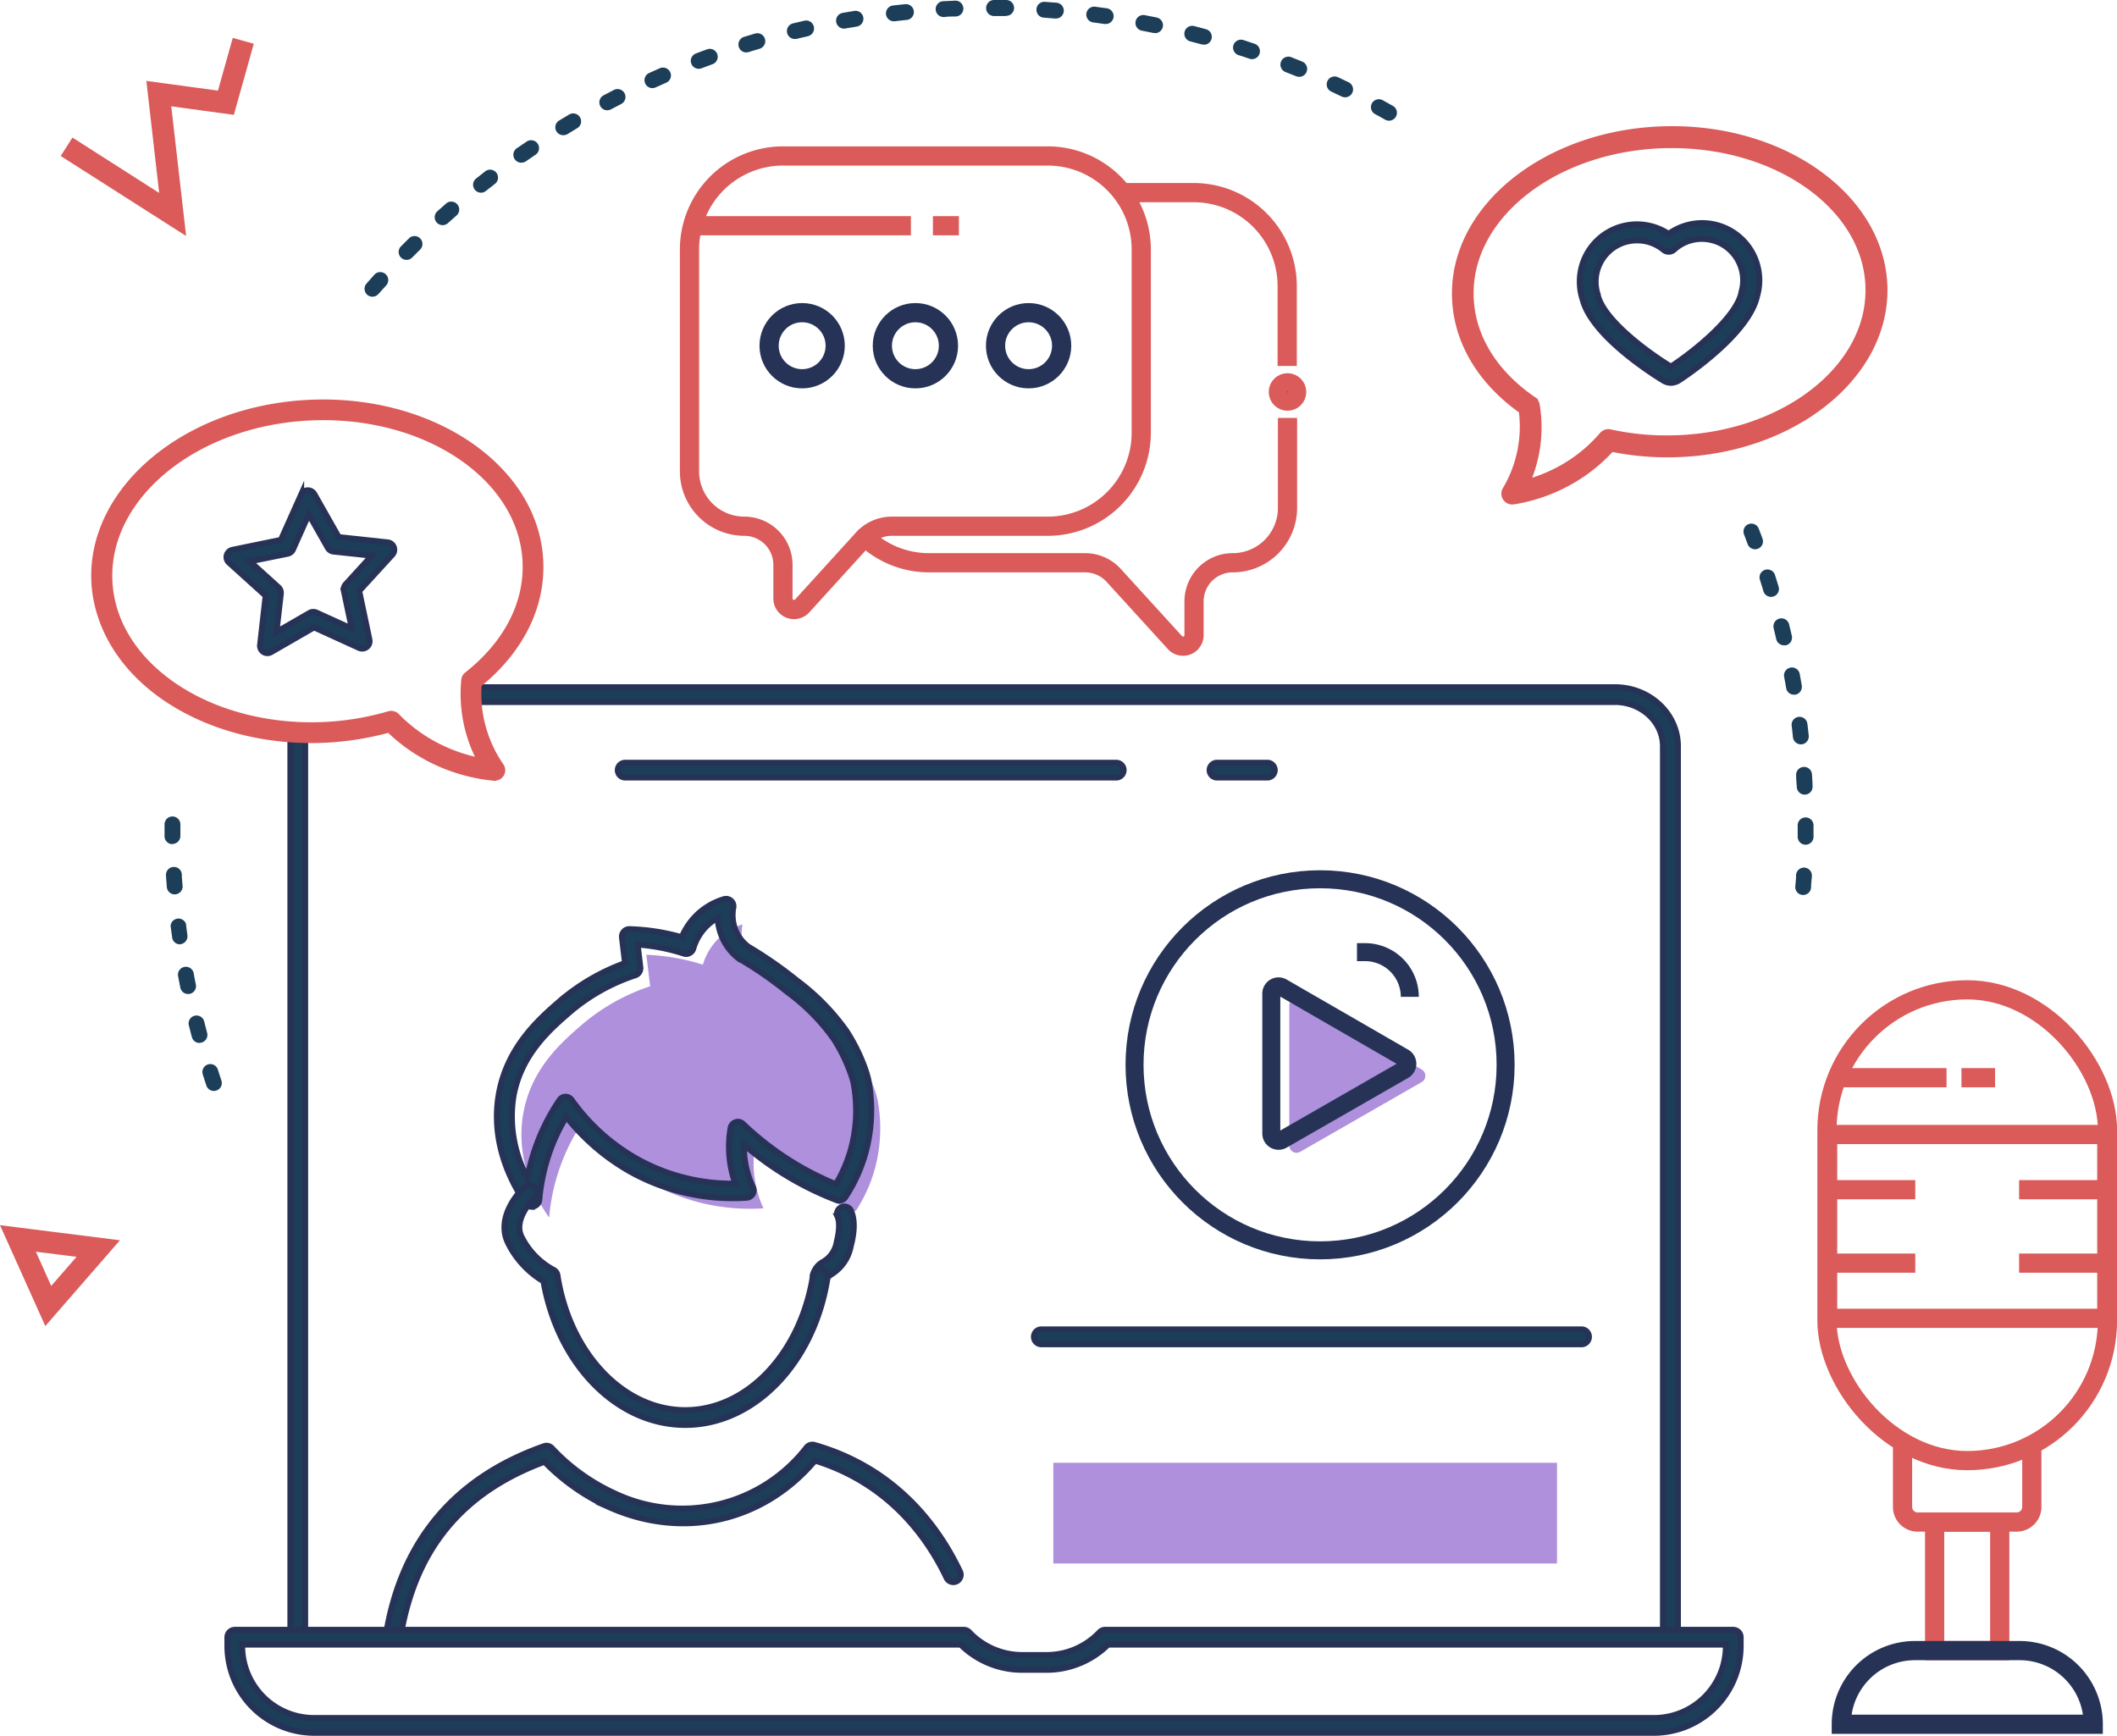<?xml version="1.0" encoding="UTF-8"?> <svg xmlns="http://www.w3.org/2000/svg" viewBox="0 0 352.91 289.35"><title>Asset 12</title><g id="Layer_2" data-name="Layer 2"><g id="Layer_1-2" data-name="Layer 1"><path d="M237,178.28l-20.25-11.69a1.21,1.21,0,0,0-1.82,1V191a1.21,1.21,0,0,0,1.82,1L237,180.38A1.21,1.21,0,0,0,237,178.28Z" style="fill:#ae90dd"></path><path d="M174.67,26H130.52a15.59,15.59,0,0,0-15.58,15.58v37a9.15,9.15,0,0,0,9.14,9.14h0a6.44,6.44,0,0,1,6.44,6.44v5.62a1.84,1.84,0,0,0,3.19,1.24l10.19-11.2a6.44,6.44,0,0,1,4.77-2.1h26a15.59,15.59,0,0,0,15.58-15.59V41.58A15.59,15.59,0,0,0,174.67,26Z" style="fill:none;stroke:#db5a5a;stroke-miterlimit:10;stroke-width:3.2px"></path><path d="M214.63,69.67v15a9.13,9.13,0,0,1-9.14,9.14,6.44,6.44,0,0,0-6.44,6.45v5.62a1.83,1.83,0,0,1-3.19,1.23l-10.2-11.19a6.45,6.45,0,0,0-4.76-2.11h-26a15.47,15.47,0,0,1-10.72-4.28" style="fill:none;stroke:#db5a5a;stroke-miterlimit:10;stroke-width:3.2px"></path><path d="M187,32.11h12a15.59,15.59,0,0,1,15.58,15.58V61" style="fill:none;stroke:#db5a5a;stroke-miterlimit:10;stroke-width:3.2px"></path><circle cx="133.72" cy="57.63" r="5.51" style="fill:none;stroke:#263357;stroke-miterlimit:10;stroke-width:3.2px"></circle><circle cx="152.6" cy="57.63" r="5.51" style="fill:none;stroke:#263357;stroke-miterlimit:10;stroke-width:3.2px"></circle><circle cx="171.47" cy="57.63" r="5.51" style="fill:none;stroke:#263357;stroke-miterlimit:10;stroke-width:3.2px"></circle><circle cx="214.63" cy="65.34" r="1.53" style="fill:#263357;stroke:#db5a5a;stroke-miterlimit:10;stroke-width:3.2px"></circle><line x1="116.33" y1="37.63" x2="151.85" y2="37.63" style="fill:none;stroke:#db5a5a;stroke-miterlimit:10;stroke-width:3.2px"></line><line x1="155.52" y1="37.63" x2="159.85" y2="37.63" style="fill:none;stroke:#db5a5a;stroke-miterlimit:10;stroke-width:3.2px"></line><path d="M107.75,159.16l.63,5.25a33.81,33.81,0,0,0-11.52,6.53c-3.23,2.8-8.22,7.14-9.59,14.46-1.66,8.87,3.15,16,4.27,17.56a33.78,33.78,0,0,1,2.18-9.38A32.82,32.82,0,0,1,97.16,187a34.83,34.83,0,0,0,11.41,10.26,33.9,33.9,0,0,0,18.71,4.16,16.92,16.92,0,0,1-1.44-4.75,17.2,17.2,0,0,1,0-5.45,51.62,51.62,0,0,0,7,5.65,50.7,50.7,0,0,0,9.78,5.05,25,25,0,0,0,3.2-7,25.76,25.76,0,0,0,.45-11.71,17.32,17.32,0,0,0-.7-2.22,29.78,29.78,0,0,0-2.79-5.46,36,36,0,0,0-7.93-8.06,67,67,0,0,0-8-5.57,7.65,7.65,0,0,1-2.64-3.34,8,8,0,0,1-.43-4.46,9.8,9.8,0,0,0-4.61,3,10.18,10.18,0,0,0-2,3.71,33.48,33.48,0,0,0-4.89-1.18A34.35,34.35,0,0,0,107.75,159.16Z" style="fill:#ae90dd"></path><path d="M65.55,273.89h-.2a1.24,1.24,0,0,1-1-1.42c2.55-15.56,11.41-26.13,26.34-31.39a1.23,1.23,0,0,1,1.3.31,33.14,33.14,0,0,0,10.58,7.6,26.2,26.2,0,0,0,31.89-7.7,1.25,1.25,0,0,1,1.3-.42c13.62,3.89,20.71,13.62,24.27,21.1a1.23,1.23,0,1,1-2.22,1.06c-3.27-6.88-9.72-15.78-21.95-19.56-8.6,10.2-22,13.25-34.29,7.77a35.33,35.33,0,0,1-10.8-7.57c-13.76,5.08-21.61,14.64-24,29.2A1.23,1.23,0,0,1,65.55,273.89Z" style="fill:#1c3e58;stroke:#263357;stroke-miterlimit:10"></path><path d="M88.68,201.17a1.24,1.24,0,0,1-1-.52c-1.89-2.65-6.11-9.77-4.48-18.5,1.45-7.74,6.8-12.38,10-15.16a35,35,0,0,1,11-6.44l-.51-4.26a1.26,1.26,0,0,1,.32-1,1.2,1.2,0,0,1,.94-.4,36.33,36.33,0,0,1,4.77.46,35.42,35.42,0,0,1,3.93.89,11.24,11.24,0,0,1,1.85-3,11,11,0,0,1,5.19-3.35,1.22,1.22,0,0,1,1.17.27,1.2,1.2,0,0,1,.38,1.14,6.77,6.77,0,0,0,.37,3.76,6.44,6.44,0,0,0,2.17,2.78,68.56,68.56,0,0,1,8.11,5.64,37.55,37.55,0,0,1,8.18,8.34,30,30,0,0,1,2.9,5.68,19.3,19.3,0,0,1,.77,2.43,27,27,0,0,1-.47,12.29,26.28,26.28,0,0,1-3.35,7.35,1.24,1.24,0,0,1-1.47.48A51.82,51.82,0,0,1,124,190.79a17.5,17.5,0,0,0,.18,2.7,15.85,15.85,0,0,0,1.34,4.41,1.23,1.23,0,0,1-1,1.75,35,35,0,0,1-19.39-4.31,36.35,36.35,0,0,1-10.73-9.18A32,32,0,0,0,92,191a32.35,32.35,0,0,0-2.1,9,1.21,1.21,0,0,1-1.22,1.12ZM123,187a1.24,1.24,0,0,1,.85.34,50.35,50.35,0,0,0,6.88,5.51,49.6,49.6,0,0,0,8.61,4.56,23.61,23.61,0,0,0,2.51-5.82,24.53,24.53,0,0,0,.42-11.15,16.14,16.14,0,0,0-.64-2A27.67,27.67,0,0,0,139,173.2a34.38,34.38,0,0,0-7.67-7.78,65.21,65.21,0,0,0-7.86-5.47l-.09,0A8.8,8.8,0,0,1,120.3,156a8.93,8.93,0,0,1-.66-3,8.52,8.52,0,0,0-2.31,1.87,8.83,8.83,0,0,0-1.76,3.26,1.25,1.25,0,0,1-.61.74,1.21,1.21,0,0,1-.95.09,32.15,32.15,0,0,0-4.72-1.15c-1-.16-2-.28-3-.36l.45,3.8a1.24,1.24,0,0,1-.83,1.32,32.32,32.32,0,0,0-11.1,6.29c-3.14,2.73-7.9,6.86-9.19,13.75a21.43,21.43,0,0,0,2.31,13.75,34.52,34.52,0,0,1,5.35-13,1.25,1.25,0,0,1,1-.54,1.26,1.26,0,0,1,1,.52,33.78,33.78,0,0,0,11,9.9,32.53,32.53,0,0,0,16.31,4.07,18.72,18.72,0,0,1-.86-3.41,18.39,18.39,0,0,1,.06-5.83,1.24,1.24,0,0,1,.82-1A1.32,1.32,0,0,1,123,187Z" style="fill:#1c3e58;stroke:#263357;stroke-miterlimit:10"></path><path d="M49.64,273a1.24,1.24,0,0,1-1.23-1.24V123.39a1.23,1.23,0,1,1,2.46,0V271.74A1.24,1.24,0,0,1,49.64,273Z" style="fill:#1c3e58;stroke:#263357;stroke-miterlimit:10"></path><path d="M278.45,273a1.24,1.24,0,0,1-1.23-1.24V124.39c0-4.06-3.61-7.37-8-7.37h-190a1.23,1.23,0,0,1,0-2.46h190c5.78,0,10.49,4.41,10.49,9.83V271.74A1.24,1.24,0,0,1,278.45,273Z" style="fill:#1c3e58;stroke:#263357;stroke-miterlimit:10"></path><path d="M275.71,288.85H52.37a14.48,14.48,0,0,1-14.46-14.46v-1.47a1.23,1.23,0,0,1,1.23-1.23H160.67a1.23,1.23,0,0,1,.9.39,12.15,12.15,0,0,0,8.81,3.81h4.12a12.15,12.15,0,0,0,8.81-3.81,1.23,1.23,0,0,1,.9-.39H288.94a1.23,1.23,0,0,1,1.23,1.23v1.47A14.47,14.47,0,0,1,275.71,288.85ZM40.37,274.15v.24a12,12,0,0,0,12,12H275.71a12,12,0,0,0,12-12v-.24h-103a14.57,14.57,0,0,1-10.22,4.2h-4.12a14.57,14.57,0,0,1-10.22-4.2Z" style="fill:#1c3e58;stroke:#263357;stroke-miterlimit:10"></path><path d="M136.76,214a1.07,1.07,0,0,1-.25,0,1.23,1.23,0,0,1-1-1.45,3.46,3.46,0,0,1,1.76-2.24,4.63,4.63,0,0,0,2.21-3.26c.65-2.58.35-3.81.11-4.32a1.23,1.23,0,0,1,2.23-1c.67,1.43.68,3.43,0,6a7,7,0,0,1-3.23,4.7c-.57.39-.67.49-.72.69A1.23,1.23,0,0,1,136.76,214Z" style="fill:#1c3e58;stroke:#263357;stroke-miterlimit:10"></path><path d="M114.24,237.53c-11.35,0-21.21-10-23.64-23.95a15.3,15.3,0,0,1-5.87-6.31c-2.33-4.67,2.48-9.21,2.69-9.4a1.23,1.23,0,0,1,1.67,1.81s-3.66,3.47-2.15,6.49a12.71,12.71,0,0,0,5.29,5.49,1.23,1.23,0,0,1,.7.92c2,13,11,22.49,21.31,22.49s19.25-9.46,21.3-22.49a1.24,1.24,0,0,1,1.41-1,1.23,1.23,0,0,1,1,1.41C135.73,227.2,125.75,237.53,114.24,237.53Z" style="fill:#1c3e58;stroke:#263357;stroke-miterlimit:10"></path><rect x="175.59" y="243.84" width="83.97" height="16.79" style="fill:#ae90dd"></rect><path d="M263.75,224.08H173.49a1.24,1.24,0,0,1,0-2.47h90.26a1.24,1.24,0,0,1,0,2.47Z" style="fill:#1c3e58;stroke:#263357;stroke-miterlimit:10"></path><path d="M186.08,129.61H104.22a1.23,1.23,0,1,1,0-2.46h81.86a1.23,1.23,0,1,1,0,2.46Z" style="fill:#1c3e58;stroke:#263357;stroke-miterlimit:10"></path><path d="M211.27,129.61h-8.39a1.23,1.23,0,1,1,0-2.46h8.39a1.23,1.23,0,1,1,0,2.46Z" style="fill:#1c3e58;stroke:#263357;stroke-miterlimit:10"></path><path d="M82.49,129.65h-.12a29.49,29.49,0,0,1-9.51-2.56,28.47,28.47,0,0,1-8-5.48,49.13,49.13,0,0,1-10.62,1.7c-9.85.46-19.27-2-26.51-6.87s-11.6-11.88-12-19.45c-.73-15.48,15.33-28.87,35.81-29.84S89.33,78,90.06,93.47c.37,7.64-3.27,14.94-10.25,20.61a20.82,20.82,0,0,0,.32,5.63,21.39,21.39,0,0,0,3.38,8,1.23,1.23,0,0,1-1,1.92ZM65.23,119a1.25,1.25,0,0,1,.88.37,26,26,0,0,0,7.78,5.48,27,27,0,0,0,6.2,2,23.67,23.67,0,0,1-2.69-13.51,1.24,1.24,0,0,1,.47-.85c6.61-5.21,10.07-11.92,9.74-18.9-.67-14.12-16.78-24.88-35.9-24S17.57,82.75,18.24,96.87c.32,6.78,4.19,13,10.88,17.53s15.69,6.89,25,6.45a46.22,46.22,0,0,0,10.74-1.8A1.06,1.06,0,0,1,65.23,119Z" style="fill:#db5a5a;stroke:#db5a5a;stroke-miterlimit:10"></path><path d="M44.58,108.87a1.17,1.17,0,0,1-.67-.2,1.23,1.23,0,0,1-.55-1.17l.93-8.19-6.12-5.53a1.23,1.23,0,0,1,.58-2.12L46.83,90l3.37-7.53a1.22,1.22,0,0,1,1.06-.73,1.24,1.24,0,0,1,1.13.62l4.07,7.18,8.2.88a1.23,1.23,0,0,1,.78,2l-5.57,6.09,1.7,8.07A1.23,1.23,0,0,1,59.86,108l-7.51-3.42-7.15,4.12A1.25,1.25,0,0,1,44.58,108.87ZM41.63,93.58l4.78,4.32a1.24,1.24,0,0,1,.4,1.06l-.73,6.4,5.59-3.22a1.26,1.26,0,0,1,1.12,0l5.87,2.67-1.33-6.3a1.23,1.23,0,0,1,.29-1.09L62,92.62l-6.41-.68a1.25,1.25,0,0,1-.94-.62l-3.18-5.61-2.63,5.88a1.22,1.22,0,0,1-.88.71Z" style="fill:#1c3e58;stroke:#263357;stroke-miterlimit:10"></path><path d="M252.11,83.6a1.31,1.31,0,0,1-1.13-2,20.42,20.42,0,0,0,2.7-7.83,20.09,20.09,0,0,0,0-5.31c-7.05-5-11-11.8-11.13-19.16-.28-14.94,15.56-27.39,35.3-27.76s36,11.5,36.29,26.44-15.55,27.39-35.29,27.75a46.52,46.52,0,0,1-10.22-.93,27.44,27.44,0,0,1-7.29,5.71,28.36,28.36,0,0,1-9,3.07Zm26.6-59.41h-.84c-18.29.34-33,11.59-32.71,25.07.12,6.65,3.83,12.82,10.45,17.36a1.34,1.34,0,0,1,.56.87,22.83,22.83,0,0,1-1.61,12.92,25.85,25.85,0,0,0,5.49-2.21,24.75,24.75,0,0,0,7.06-5.7,1.31,1.31,0,0,1,1.3-.43,43.75,43.75,0,0,0,10.36,1c18.28-.33,33-11.58,32.71-25.06C311.23,34.76,296.61,24.19,278.71,24.19Z" style="fill:#db5a5a;stroke:#db5a5a;stroke-miterlimit:10"></path><path d="M278.59,63.81a2.45,2.45,0,0,1-1.27-.35c-1.22-.73-11.86-7.3-13.48-13.5a9.43,9.43,0,0,1-.48-2.82A9.53,9.53,0,0,1,278.17,39a9.53,9.53,0,0,1,15.11,7.55,9.36,9.36,0,0,1-.38,2.84c-1.39,6.26-11.78,13.22-13,14a2.37,2.37,0,0,1-1.3.4Zm-5.71-23.74h-.13a6.88,6.88,0,0,0-6.75,7,6.67,6.67,0,0,0,.36,2.07l0,.1c1.06,4.2,8.38,9.57,12.19,11.88,3.72-2.44,10.84-8.09,11.75-12.32a.36.36,0,0,1,0-.1,6.73,6.73,0,0,0,.29-2.09,6.92,6.92,0,0,0-3.67-6,7.05,7.05,0,0,0-3.34-.79,6.88,6.88,0,0,0-4.53,1.81,1.33,1.33,0,0,1-1.75,0A6.86,6.86,0,0,0,272.88,40.07Z" style="fill:#1c3e58;stroke:#263357;stroke-miterlimit:10"></path><path d="M35.66,181.86a1.33,1.33,0,0,1-1.26-.9l-.6-1.86a1.32,1.32,0,1,1,2.52-.8c.19.61.39,1.22.59,1.82a1.32,1.32,0,0,1-.84,1.67A1.22,1.22,0,0,1,35.66,181.86Zm-2.41-8a1.32,1.32,0,0,1-1.27-1c-.17-.63-.33-1.26-.49-1.9a1.32,1.32,0,1,1,2.56-.64l.48,1.86a1.31,1.31,0,0,1-.94,1.61A1.27,1.27,0,0,1,33.25,173.84Zm-1.9-8.16a1.33,1.33,0,0,1-1.29-1.06c-.13-.64-.25-1.28-.37-1.92a1.32,1.32,0,0,1,2.6-.48c.11.63.23,1.25.36,1.88a1.32,1.32,0,0,1-1,1.55A1.09,1.09,0,0,1,31.35,165.68ZM30,157.42a1.31,1.31,0,0,1-1.3-1.14c-.09-.65-.18-1.29-.26-1.94A1.32,1.32,0,0,1,31,154c.07.63.16,1.27.24,1.9a1.32,1.32,0,0,1-1.13,1.49Zm-.88-8.33a1.32,1.32,0,0,1-1.31-1.23c-.05-.64-.1-1.29-.14-1.94a1.32,1.32,0,1,1,2.64-.16c0,.63.08,1.27.13,1.91a1.31,1.31,0,0,1-1.22,1.41Zm-.37-8.37a1.32,1.32,0,0,1-1.32-1.3c0-.65,0-1.31,0-2a1.32,1.32,0,0,1,2.64,0c0,.64,0,1.28,0,1.92a1.32,1.32,0,0,1-1.3,1.34Z" style="fill:#1c3e58"></path><path d="M62.09,49.46a1.3,1.3,0,0,1-.87-.32,1.33,1.33,0,0,1-.13-1.86l1.3-1.47a1.32,1.32,0,0,1,2,1.76L63.09,49A1.32,1.32,0,0,1,62.09,49.46Zm5.69-6.14a1.32,1.32,0,0,1-.94-2.25l1.38-1.38a1.32,1.32,0,0,1,1.85,1.88l-1.35,1.35A1.34,1.34,0,0,1,67.78,43.32Zm6-5.79a1.32,1.32,0,0,1-.88-2.3c.48-.44,1-.87,1.46-1.3a1.32,1.32,0,0,1,1.74,2l-1.44,1.27A1.28,1.28,0,0,1,73.83,37.53Zm6.4-5.41a1.32,1.32,0,0,1-.82-2.35l1.53-1.21a1.32,1.32,0,0,1,1.62,2.09l-1.51,1.18A1.27,1.27,0,0,1,80.23,32.12Zm6.71-5a1.32,1.32,0,0,1-.75-2.4L87.8,23.6a1.32,1.32,0,0,1,1.48,2.19L87.7,26.87A1.25,1.25,0,0,1,86.94,27.11Zm7-4.58a1.32,1.32,0,0,1-.68-2.45l1.67-1a1.32,1.32,0,1,1,1.34,2.28l-1.64,1A1.32,1.32,0,0,1,94,22.53Zm137.66-2.42a1.4,1.4,0,0,1-.65-.17c-.55-.32-1.11-.63-1.67-.93a1.32,1.32,0,0,1,1.26-2.32l1.71.95a1.32,1.32,0,0,1-.65,2.47ZM101.23,18.38a1.3,1.3,0,0,1-1.16-.7,1.32,1.32,0,0,1,.55-1.79l1.73-.9a1.33,1.33,0,0,1,1.78.58,1.32,1.32,0,0,1-.58,1.77l-1.7.89A1.38,1.38,0,0,1,101.23,18.38Zm123-2.16a1.28,1.28,0,0,1-.57-.13l-1.73-.82a1.32,1.32,0,1,1,1.12-2.4l1.76.84a1.32,1.32,0,0,1-.58,2.51ZM108.76,14.69a1.32,1.32,0,0,1-.55-2.52l1.79-.8a1.33,1.33,0,0,1,1.74.69,1.31,1.31,0,0,1-.69,1.73l-1.75.78A1.32,1.32,0,0,1,108.76,14.69ZM216.55,12.8a1.24,1.24,0,0,1-.5-.1L214.28,12a1.32,1.32,0,1,1,1-2.46l1.81.73a1.32,1.32,0,0,1-.5,2.54ZM116.49,11.47A1.32,1.32,0,0,1,116,8.92c.6-.23,1.21-.46,1.83-.68a1.32,1.32,0,1,1,.9,2.48l-1.8.67A1.5,1.5,0,0,1,116.49,11.47Zm92.22-1.61a1.23,1.23,0,0,1-.42-.07c-.61-.21-1.21-.41-1.82-.6a1.33,1.33,0,0,1-.85-1.67,1.32,1.32,0,0,1,1.67-.84l1.85.61a1.32,1.32,0,0,1-.43,2.57ZM124.42,8.74a1.3,1.3,0,0,1-1.26-.93A1.32,1.32,0,0,1,124,6.16l1.88-.57a1.32,1.32,0,0,1,.74,2.54l-1.83.55A1.32,1.32,0,0,1,124.42,8.74Zm76.29-1.33a1.06,1.06,0,0,1-.35,0l-1.85-.49a1.32,1.32,0,1,1,.66-2.55l1.88.5a1.32,1.32,0,0,1-.34,2.59ZM132.49,6.5a1.32,1.32,0,0,1-.31-2.6l1.91-.45a1.32,1.32,0,0,1,1.58,1,1.33,1.33,0,0,1-1,1.59c-.62.14-1.24.28-1.86.44A1.73,1.73,0,0,1,132.49,6.5Zm60.08-1a1.24,1.24,0,0,1-.27,0l-1.87-.37a1.32,1.32,0,1,1,.49-2.59l1.91.38a1.32,1.32,0,0,1-.26,2.61ZM140.7,4.77a1.32,1.32,0,0,1-.23-2.62l1.93-.33a1.32,1.32,0,0,1,.42,2.61l-1.89.32A.93.93,0,0,1,140.7,4.77ZM184.32,4h-.18l-1.9-.26a1.32,1.32,0,1,1,.34-2.62l1.93.26a1.33,1.33,0,0,1,1.12,1.5A1.31,1.31,0,0,1,184.32,4ZM149,3.55a1.32,1.32,0,0,1-.15-2.63q1-.12,1.95-.21a1.32,1.32,0,1,1,.27,2.62l-1.91.21Zm27-.46h-.11L174,2.94a1.31,1.31,0,0,1-1.22-1.4,1.3,1.3,0,0,1,1.4-1.23l1.94.14a1.32,1.32,0,0,1,1.21,1.43A1.31,1.31,0,0,1,176,3.09Zm-18.67-.25A1.32,1.32,0,0,1,157.27.2l1.95-.09a1.32,1.32,0,1,1,.11,2.64c-.64,0-1.28,0-1.91.09Zm10.31-.17-1.94,0a1.31,1.31,0,0,1-1.31-1.33A1.33,1.33,0,0,1,165.73,0l2,0a1.32,1.32,0,0,1,0,2.64Z" style="fill:#1c3e58"></path><path d="M297.42,112.82c.12.63.23,1.26.34,1.89a1.31,1.31,0,0,0,1.3,1.09h.22a1.33,1.33,0,0,0,1.08-1.53c-.11-.64-.22-1.28-.34-1.92a1.32,1.32,0,0,0-2.6.48Z" style="fill:#1c3e58"></path><path d="M298.68,121c.07.63.15,1.27.21,1.9a1.33,1.33,0,0,0,1.31,1.18h.15a1.33,1.33,0,0,0,1.17-1.46c-.07-.65-.14-1.29-.22-1.94a1.32,1.32,0,1,0-2.62.32Z" style="fill:#1c3e58"></path><path d="M295.66,104.71q.24.93.45,1.86a1.33,1.33,0,0,0,1.29,1,1.53,1.53,0,0,0,.3,0,1.32,1.32,0,0,0,1-1.59c-.14-.63-.3-1.26-.45-1.9a1.32,1.32,0,0,0-2.57.64Z" style="fill:#1c3e58"></path><path d="M293.41,96.73c.19.61.38,1.22.56,1.83a1.33,1.33,0,0,0,1.27.94,1.31,1.31,0,0,0,.38-.06,1.32,1.32,0,0,0,.88-1.64c-.19-.62-.38-1.25-.58-1.87a1.32,1.32,0,1,0-2.51.8Z" style="fill:#1c3e58"></path><path d="M301,136.26a1.32,1.32,0,0,0-1.32,1.32c0,.64,0,1.27,0,1.91a1.32,1.32,0,0,0,2.64,0c0-.65,0-1.3,0-1.95A1.32,1.32,0,0,0,301,136.26Z" style="fill:#1c3e58"></path><path d="M299.42,129.28c0,.64.08,1.28.11,1.92a1.32,1.32,0,0,0,1.31,1.26h.06a1.31,1.31,0,0,0,1.26-1.37c0-.66-.06-1.31-.1-2a1.32,1.32,0,0,0-2.64.15Z" style="fill:#1c3e58"></path><path d="M300.81,144.63a1.32,1.32,0,0,0-1.4,1.24c0,.63-.08,1.27-.13,1.91a1.32,1.32,0,0,0,1.22,1.41h.1a1.32,1.32,0,0,0,1.31-1.23c0-.64.1-1.29.14-1.94A1.33,1.33,0,0,0,300.81,144.63Z" style="fill:#1c3e58"></path><path d="M291.34,90.7a1.31,1.31,0,0,0,1.24.86,1.42,1.42,0,0,0,.45-.08,1.32,1.32,0,0,0,.78-1.7c-.2-.55-.41-1.1-.62-1.65a1.32,1.32,0,0,0-1.7-.76,1.33,1.33,0,0,0-.76,1.71Z" style="fill:#1c3e58"></path><path d="M7.69,220.13.82,204.84,19,207.13ZM5.16,208.05l3.24,7.23,5.35-6.15Z" style="fill:#db5a5a;stroke:#db5a5a;stroke-miterlimit:10"></path><polygon points="30.41 38.35 10.81 25.85 12.23 23.62 27.15 33.15 24.97 14.07 36.7 15.66 39.15 6.93 41.69 7.64 38.62 18.59 27.98 17.14 30.41 38.35" style="fill:#db5a5a;stroke:#db5a5a;stroke-miterlimit:10"></polygon><path d="M234,176.28l-20.25-11.69a1.21,1.21,0,0,0-1.82,1V189a1.21,1.21,0,0,0,1.82,1L234,178.38A1.21,1.21,0,0,0,234,176.28Z" style="fill:none;stroke:#263357;stroke-miterlimit:10;stroke-width:3px"></path><circle cx="220.06" cy="177.5" r="30.93" style="fill:none;stroke:#263357;stroke-miterlimit:10;stroke-width:3px"></circle><path d="M226.21,158.72h1.36a7.46,7.46,0,0,1,7.45,7.45h0" style="fill:none;stroke:#263357;stroke-miterlimit:10;stroke-width:3px"></path><rect x="304.56" y="165" width="46.76" height="78.48" rx="23.38" style="fill:none;stroke:#db5a5a;stroke-miterlimit:10;stroke-width:3.2px"></rect><path d="M338.71,240.86v10.35a2.52,2.52,0,0,1-2.51,2.51H319.67a2.51,2.51,0,0,1-2.51-2.51V240.86" style="fill:none;stroke:#db5a5a;stroke-miterlimit:10;stroke-width:3.2px"></path><rect x="322.51" y="253.72" width="10.85" height="21.43" style="fill:none;stroke:#db5a5a;stroke-miterlimit:10;stroke-width:3.2px"></rect><path d="M319.2,275.15h17.47a12.28,12.28,0,0,1,12.28,12.28v0a0,0,0,0,1,0,0h-42a0,0,0,0,1,0,0v0A12.28,12.28,0,0,1,319.2,275.15Z" style="fill:none;stroke:#263357;stroke-miterlimit:10;stroke-width:3.2px"></path><rect x="304.67" y="189.12" width="46.54" height="30.64" style="fill:none;stroke:#db5a5a;stroke-miterlimit:10;stroke-width:3.2px"></rect><line x1="304.56" y1="198.32" x2="319.28" y2="198.32" style="fill:none;stroke:#db5a5a;stroke-miterlimit:10;stroke-width:3.2px"></line><line x1="336.59" y1="198.32" x2="351.31" y2="198.32" style="fill:none;stroke:#db5a5a;stroke-miterlimit:10;stroke-width:3.2px"></line><line x1="304.56" y1="210.56" x2="319.28" y2="210.56" style="fill:none;stroke:#db5a5a;stroke-miterlimit:10;stroke-width:3.2px"></line><line x1="336.59" y1="210.56" x2="351.31" y2="210.56" style="fill:none;stroke:#db5a5a;stroke-miterlimit:10;stroke-width:3.2px"></line><line x1="306.04" y1="179.65" x2="324.49" y2="179.65" style="fill:none;stroke:#db5a5a;stroke-miterlimit:10;stroke-width:3.2px"></line><line x1="326.98" y1="179.65" x2="332.58" y2="179.65" style="fill:none;stroke:#db5a5a;stroke-miterlimit:10;stroke-width:3.2px"></line></g></g></svg> 